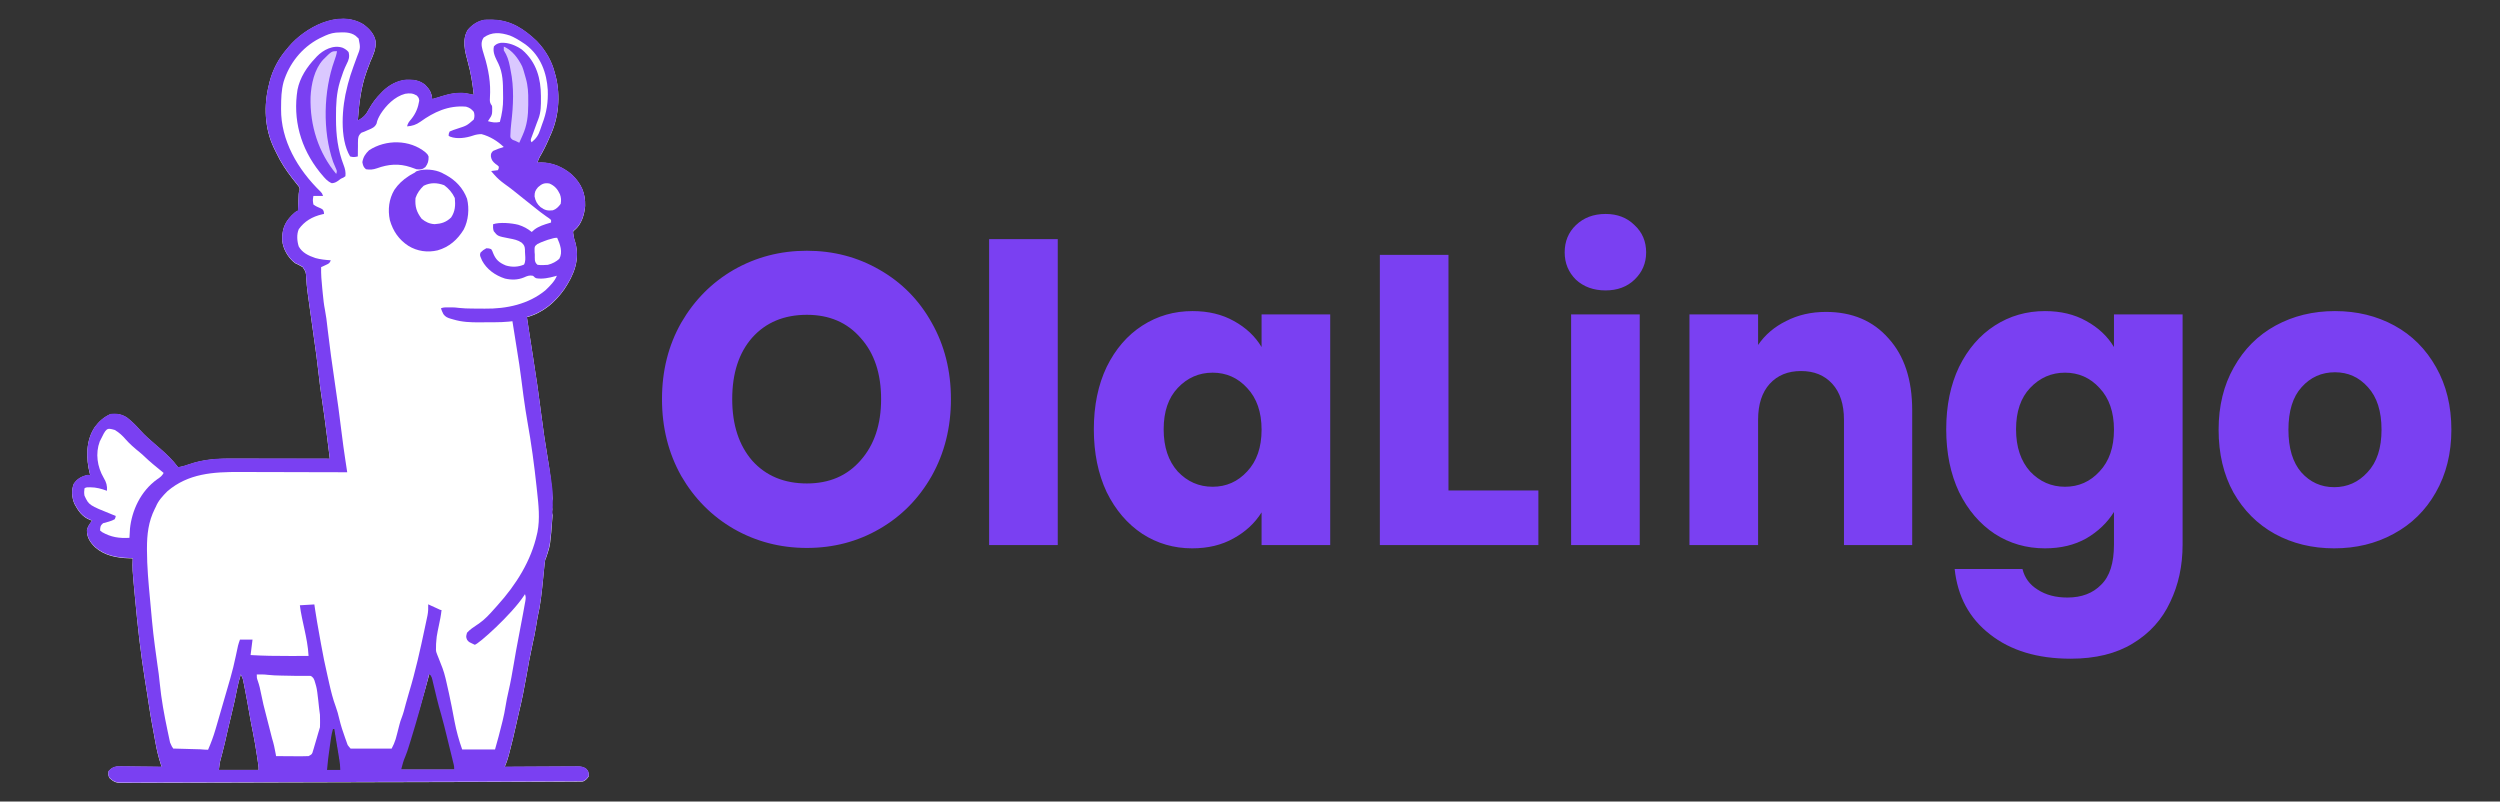 <svg width="131" height="42" viewBox="0 0 131 42" fill="none" xmlns="http://www.w3.org/2000/svg">
<rect x="0" y="0" width="131" height="42" fill="#333333" stroke="none"/>
<path fill-rule="evenodd" clip-rule="evenodd" d="M19.686 2.179C19.613 1.794 19.375 1.531 19.044 1.284C17.719 0.479 15.954 1.479 15.141 2.443L15.055 2.547C14.608 3.056 14.301 3.638 14.134 4.265L14.093 4.436C13.815 5.525 13.857 6.735 14.36 7.771C14.405 7.86 14.45 7.949 14.492 8.039C14.72 8.522 15.005 8.949 15.34 9.38L15.453 9.521L15.557 9.654C15.569 9.669 15.581 9.683 15.592 9.697C15.665 9.784 15.718 9.847 15.698 9.967C15.681 10.009 15.672 10.032 15.667 10.055C15.66 10.082 15.657 10.109 15.652 10.169L15.646 10.291L15.64 10.425L15.634 10.563C15.628 10.695 15.621 10.827 15.616 10.959L15.612 11.047C15.57 11.065 15.543 11.077 15.517 11.092C15.467 11.122 15.423 11.163 15.292 11.286C14.888 11.694 14.772 12.075 14.788 12.61C14.828 13.038 15.09 13.508 15.46 13.79C15.598 13.855 15.729 13.918 15.858 13.997C16.029 14.253 16.029 14.253 16.045 14.557C16.058 14.805 16.081 15.051 16.113 15.297L16.132 15.438C16.228 16.16 16.331 16.882 16.435 17.603C16.535 18.297 16.631 18.992 16.707 19.689C16.751 20.101 16.804 20.511 16.868 20.921C16.962 21.524 17.04 22.129 17.117 22.734C17.131 22.845 17.145 22.955 17.159 23.066C17.2 23.392 17.241 23.717 17.282 24.043C16.561 24.042 15.84 24.042 15.118 24.041C14.767 24.041 14.416 24.041 14.065 24.04C13.757 24.04 13.449 24.039 13.141 24.039C13.011 24.039 12.88 24.039 12.749 24.039C12.561 24.039 12.373 24.038 12.186 24.038H12.012C11.263 24.036 10.596 24.098 9.894 24.341C9.706 24.41 9.533 24.46 9.334 24.493C9.046 24.105 8.71 23.79 8.337 23.467C8.294 23.43 8.25 23.393 8.207 23.356C7.902 23.094 7.597 22.833 7.333 22.537C7.126 22.298 6.907 22.084 6.651 21.885C6.38 21.711 6.121 21.668 5.79 21.705C5.439 21.861 5.189 22.089 4.972 22.377C4.489 23.091 4.501 24.022 4.706 24.822L4.727 24.898H4.575C4.258 24.975 4.037 25.103 3.868 25.356C3.731 25.688 3.762 26.07 3.898 26.399C4.085 26.752 4.303 27.084 4.718 27.248L4.828 27.281L4.813 27.303C4.702 27.454 4.592 27.604 4.555 27.784C4.548 28.153 4.711 28.409 4.98 28.675C5.479 29.116 6.108 29.239 6.788 29.257L6.955 29.26C6.933 29.813 6.933 29.813 7.051 31.079C7.06 31.172 7.069 31.265 7.077 31.358C7.21 32.792 7.367 34.22 7.598 35.645C7.638 35.89 7.677 36.136 7.715 36.382L7.732 36.493C7.755 36.638 7.777 36.783 7.799 36.928L7.808 36.984C7.857 37.304 7.907 37.625 7.967 37.944C7.994 38.085 8.021 38.226 8.046 38.367C8.066 38.48 8.086 38.593 8.107 38.706L8.138 38.878C8.21 39.287 8.301 39.679 8.434 40.074L8.473 40.188C8.184 40.183 7.895 40.18 7.606 40.177C7.488 40.176 7.37 40.175 7.252 40.174C7.078 40.171 6.904 40.168 6.731 40.167L6.565 40.166C6.415 40.163 6.266 40.162 6.116 40.169C5.912 40.201 5.824 40.275 5.689 40.413C5.666 40.559 5.665 40.641 5.74 40.773C5.936 40.95 6.055 41.023 6.346 41.027L6.463 41.025C6.597 41.025 6.73 41.026 6.864 41.024C6.962 41.024 7.061 41.023 7.159 41.023C7.431 41.023 7.702 41.023 7.974 41.021C8.271 41.02 8.568 41.019 8.865 41.019C9.447 41.018 10.028 41.017 10.61 41.014C11.122 41.012 11.633 41.011 12.145 41.01L12.247 41.009L12.764 41.008C13.982 41.006 15.2 41.002 16.419 40.998C17.605 40.994 18.79 40.99 19.976 40.988L20.087 40.988L20.97 40.986C22.239 40.983 23.509 40.979 24.779 40.976L25.393 40.974C26.118 40.972 26.843 40.97 27.568 40.968L27.691 40.967L27.706 40.967C27.96 40.967 28.214 40.966 28.468 40.965C28.746 40.964 29.025 40.964 29.303 40.962L29.449 40.962L29.606 40.961H29.617C29.701 40.961 29.785 40.961 29.87 40.961C29.922 40.961 29.974 40.96 30.027 40.96L30.152 40.959C30.284 40.959 30.415 40.957 30.546 40.953C30.697 40.886 30.761 40.809 30.85 40.683C30.854 40.497 30.84 40.406 30.695 40.27C30.54 40.184 30.436 40.167 30.255 40.166L30.141 40.168C30.014 40.167 29.887 40.168 29.76 40.169C29.67 40.17 29.579 40.171 29.488 40.171C29.251 40.172 29.013 40.173 28.775 40.175C28.529 40.176 28.283 40.178 28.037 40.179C27.558 40.181 27.079 40.183 26.6 40.187L26.446 40.188C26.533 39.998 26.594 39.812 26.648 39.612L26.686 39.471C26.819 38.979 26.935 38.484 27.044 37.987L27.061 37.913C27.101 37.727 27.142 37.542 27.187 37.357C27.346 36.717 27.471 36.074 27.585 35.427C27.681 34.876 27.779 34.327 27.901 33.78C27.976 33.449 28.043 33.119 28.097 32.785C28.119 32.644 28.141 32.503 28.167 32.363C28.316 31.725 28.385 31.089 28.449 30.441C28.464 30.28 28.48 30.12 28.497 29.96L28.512 29.809L28.526 29.664L28.54 29.529C28.552 29.409 28.564 29.32 28.622 29.211C28.647 29.132 28.669 29.066 28.689 29.007C28.813 28.636 28.849 28.529 28.955 27.014C28.957 26.982 28.947 26.952 28.937 26.923C28.928 26.894 28.918 26.865 28.92 26.834C28.921 26.813 28.926 26.785 28.931 26.758C28.935 26.731 28.94 26.705 28.941 26.685C28.942 26.666 28.936 26.637 28.93 26.608C28.925 26.58 28.919 26.552 28.92 26.534C28.922 26.496 28.924 26.482 28.925 26.475C28.925 26.473 28.925 26.472 28.925 26.471C28.925 26.47 28.925 26.469 28.925 26.468C28.926 26.464 28.925 26.46 28.924 26.446C28.923 26.438 28.922 26.428 28.92 26.414C28.856 26.34 28.883 26.299 28.913 26.251C28.936 26.216 28.96 26.177 28.955 26.12L28.941 25.963L28.924 25.787C28.871 25.192 28.8 24.602 28.7 24.011C28.572 23.255 28.46 22.498 28.365 21.739C28.239 20.739 28.098 19.742 27.937 18.746C27.867 18.313 27.8 17.88 27.735 17.447L27.701 17.223C27.671 17.023 27.64 16.823 27.61 16.623C28.486 16.377 29.094 15.833 29.572 15.156C30.087 14.385 30.4 13.6 30.142 12.694L30.142 12.694C30.091 12.539 30.091 12.539 30.064 12.412L30.05 12.314L30.033 12.215C30.03 12.123 30.03 12.123 30.106 12.061C30.482 11.757 30.623 11.232 30.662 10.8C30.682 10.135 30.468 9.631 29.955 9.147C29.524 8.781 28.969 8.522 28.363 8.52L28.167 8.528C28.191 8.422 28.225 8.335 28.278 8.237C28.459 7.933 28.613 7.624 28.752 7.303C28.776 7.247 28.801 7.191 28.825 7.134C29.279 6.174 29.376 5.034 29.124 4.017L29.078 3.851C28.923 3.22 28.599 2.653 28.128 2.159C27.494 1.559 26.803 1.072 25.841 1.042L25.721 1.041C25.609 1.038 25.5 1.039 25.389 1.046C25.028 1.104 24.743 1.307 24.522 1.558C24.193 2.067 24.364 2.708 24.512 3.244C24.674 3.818 24.762 4.388 24.826 4.976C24.622 4.931 24.422 4.889 24.213 4.875L24.079 4.877C23.769 4.879 23.505 4.944 23.214 5.03L23.088 5.068L22.839 5.143L22.649 5.2C22.61 4.869 22.529 4.705 22.275 4.45C21.966 4.208 21.684 4.179 21.283 4.187C20.805 4.228 20.371 4.477 20.056 4.79L19.965 4.886C19.697 5.147 19.506 5.417 19.329 5.732C19.182 6.013 19.051 6.16 18.75 6.325C18.817 5.457 18.903 4.625 19.197 3.793L19.257 3.626C19.305 3.491 19.354 3.356 19.409 3.222L19.409 3.221C19.566 2.874 19.708 2.558 19.686 2.179ZM22.695 35.632C22.663 35.495 22.64 35.403 22.506 35.294C22.182 36.498 21.823 37.7 21.422 38.889L21.37 39.039C21.363 39.061 21.355 39.084 21.347 39.106C21.287 39.286 21.226 39.465 21.147 39.639C21.033 39.876 20.976 40.076 20.906 40.334H23.935C23.935 40.258 23.935 40.223 23.931 40.189C23.928 40.16 23.921 40.131 23.909 40.078L23.872 39.938L23.831 39.781L23.785 39.61C23.737 39.43 23.689 39.25 23.641 39.069L23.592 38.887C23.566 38.787 23.539 38.687 23.513 38.587C23.411 38.202 23.309 37.817 23.191 37.435C23.104 37.158 23.019 36.881 22.947 36.602C22.93 36.536 22.913 36.471 22.895 36.405C22.859 36.267 22.823 36.128 22.787 35.989C22.77 35.923 22.753 35.857 22.736 35.79L22.711 35.697C22.705 35.674 22.7 35.652 22.695 35.632V35.632ZM12.616 35.34C12.691 35.47 12.717 35.534 12.747 35.68L12.771 35.798L12.797 35.928L12.824 36.065C12.915 36.524 12.996 36.986 13.077 37.448C13.132 37.764 13.19 38.078 13.256 38.39C13.336 38.773 13.396 39.158 13.456 39.545L13.484 39.732C13.533 40.055 13.546 40.143 13.55 40.231C13.551 40.265 13.551 40.298 13.551 40.344H11.469C11.502 40.075 11.512 39.992 11.53 39.911C11.538 39.875 11.548 39.839 11.562 39.787L11.562 39.787L11.593 39.673L11.626 39.552C11.736 39.135 11.833 38.717 11.925 38.295C11.996 37.975 12.072 37.657 12.152 37.34C12.251 36.944 12.337 36.545 12.415 36.142C12.469 35.868 12.536 35.604 12.616 35.34ZM17.51 37.934H17.428C17.382 38.099 17.345 38.259 17.316 38.433L17.287 38.634L17.255 38.856L17.222 39.087C17.155 39.544 17.099 39.988 17.061 40.454H17.877C17.877 40.228 17.856 40.045 17.821 39.827L17.797 39.681C17.771 39.525 17.746 39.369 17.72 39.214C17.702 39.105 17.684 38.997 17.667 38.889C17.614 38.57 17.562 38.252 17.51 37.934Z" fill="white"/>
<path fill-rule="evenodd" clip-rule="evenodd" d="M19.686 2.162C19.613 1.777 19.375 1.515 19.044 1.268C17.719 0.463 15.954 1.463 15.141 2.426L15.055 2.531C14.608 3.04 14.301 3.622 14.134 4.249L14.093 4.42C13.815 5.508 13.857 6.718 14.36 7.754C14.405 7.843 14.45 7.933 14.492 8.023C14.72 8.506 15.005 8.932 15.34 9.364L15.453 9.505L15.557 9.637C15.569 9.653 15.581 9.667 15.592 9.681C15.665 9.768 15.718 9.831 15.698 9.95C15.662 10.041 15.662 10.041 15.652 10.152L15.646 10.275L15.64 10.409L15.634 10.547C15.628 10.679 15.621 10.811 15.616 10.942L15.612 11.03C15.57 11.049 15.543 11.061 15.517 11.076C15.467 11.106 15.423 11.147 15.292 11.269C14.888 11.678 14.772 12.059 14.788 12.593C14.828 13.022 15.09 13.491 15.46 13.774C15.598 13.839 15.729 13.902 15.858 13.98C16.029 14.237 16.029 14.237 16.045 14.54C16.058 14.789 16.081 15.034 16.113 15.281L16.132 15.422C16.228 16.144 16.331 16.865 16.435 17.587C16.535 18.281 16.631 18.975 16.707 19.672C16.751 20.085 16.804 20.494 16.868 20.904C16.962 21.508 17.04 22.112 17.117 22.718C17.131 22.828 17.145 22.939 17.159 23.049C17.2 23.375 17.241 23.701 17.282 24.027C16.561 24.026 15.84 24.025 15.118 24.025C14.767 24.024 14.416 24.024 14.065 24.024C13.757 24.023 13.449 24.023 13.141 24.023C13.011 24.023 12.88 24.023 12.749 24.023C12.561 24.022 12.373 24.022 12.186 24.022L12.012 24.022C11.263 24.02 10.596 24.082 9.894 24.325C9.706 24.393 9.533 24.444 9.334 24.477C9.046 24.089 8.71 23.773 8.337 23.451C8.294 23.413 8.25 23.376 8.207 23.339L8.207 23.339C7.902 23.078 7.597 22.816 7.333 22.52C7.126 22.281 6.907 22.068 6.651 21.869C6.38 21.695 6.121 21.651 5.79 21.689C5.439 21.845 5.189 22.073 4.972 22.361C4.489 23.075 4.501 24.006 4.706 24.806L4.727 24.882H4.575C4.258 24.958 4.037 25.087 3.868 25.339C3.731 25.671 3.762 26.053 3.898 26.382C4.085 26.735 4.303 27.068 4.718 27.231L4.828 27.265L4.813 27.286C4.702 27.437 4.592 27.588 4.555 27.767C4.548 28.136 4.711 28.393 4.98 28.659C5.479 29.1 6.108 29.223 6.788 29.24L6.955 29.244C6.933 29.797 6.933 29.797 7.051 31.063C7.06 31.156 7.069 31.249 7.077 31.341C7.21 32.776 7.367 34.204 7.598 35.629C7.638 35.874 7.677 36.12 7.715 36.365L7.732 36.477C7.755 36.622 7.777 36.767 7.799 36.911L7.808 36.967C7.857 37.288 7.907 37.608 7.967 37.928C7.994 38.069 8.021 38.21 8.046 38.351C8.066 38.464 8.086 38.577 8.107 38.689L8.138 38.862C8.21 39.27 8.301 39.662 8.434 40.058L8.473 40.172C8.184 40.167 7.895 40.163 7.606 40.161C7.488 40.16 7.37 40.159 7.252 40.158C7.078 40.155 6.904 40.152 6.731 40.151L6.565 40.15C6.415 40.147 6.266 40.146 6.116 40.152C5.912 40.185 5.824 40.259 5.689 40.397C5.666 40.542 5.665 40.625 5.74 40.756C5.936 40.934 6.055 41.007 6.346 41.01L6.463 41.008C6.597 41.009 6.73 41.009 6.864 41.008C6.962 41.007 7.061 41.007 7.159 41.007C7.431 41.007 7.702 41.007 7.974 41.005C8.271 41.003 8.568 41.003 8.865 41.002C9.447 41.002 10.028 41 10.61 40.998C11.122 40.996 11.633 40.994 12.145 40.993L12.247 40.993L12.764 40.992C13.982 40.989 15.2 40.986 16.419 40.982C17.605 40.978 18.79 40.974 19.976 40.971L20.087 40.971L20.97 40.969C22.239 40.966 23.509 40.963 24.779 40.959L25.393 40.958C26.118 40.956 26.843 40.954 27.568 40.952L27.691 40.951L27.706 40.951C27.96 40.95 28.214 40.949 28.468 40.949C28.746 40.948 29.025 40.947 29.303 40.946L29.512 40.945L29.606 40.945C29.746 40.945 29.887 40.944 30.027 40.944L30.152 40.943C30.284 40.943 30.415 40.941 30.546 40.936C30.697 40.87 30.761 40.792 30.85 40.666C30.854 40.481 30.84 40.39 30.695 40.253C30.54 40.168 30.436 40.151 30.255 40.149L30.141 40.151C30.014 40.151 29.887 40.151 29.76 40.153C29.67 40.154 29.579 40.154 29.488 40.155C29.251 40.155 29.013 40.156 28.775 40.158C28.529 40.16 28.283 40.161 28.037 40.162C27.558 40.164 27.079 40.167 26.6 40.17L26.446 40.172C26.533 39.981 26.594 39.795 26.648 39.596L26.686 39.455C26.819 38.962 26.935 38.468 27.044 37.971L27.06 37.897L27.061 37.896C27.101 37.711 27.142 37.525 27.187 37.34C27.346 36.7 27.471 36.058 27.585 35.41C27.681 34.86 27.779 34.31 27.901 33.763C27.976 33.432 28.043 33.102 28.097 32.768C28.119 32.628 28.141 32.487 28.167 32.347C28.316 31.709 28.385 31.073 28.449 30.424C28.464 30.264 28.48 30.104 28.497 29.944L28.512 29.793L28.526 29.647L28.54 29.512C28.552 29.392 28.564 29.304 28.622 29.195C28.649 29.098 28.672 29.021 28.694 28.952C28.802 28.601 28.847 28.456 28.95 26.986C28.95 26.964 28.95 26.938 28.949 26.911C28.948 26.853 28.947 26.79 28.95 26.747L28.958 26.626L28.964 26.513C28.967 26.457 28.966 26.455 28.965 26.446C28.964 26.439 28.963 26.428 28.962 26.387C28.961 26.361 28.963 26.334 28.964 26.305C28.967 26.246 28.971 26.176 28.962 26.087C28.959 26.06 28.961 26.043 28.962 26.026C28.963 26.009 28.964 25.992 28.962 25.966C28.959 25.936 28.96 25.906 28.962 25.875C28.963 25.845 28.965 25.815 28.962 25.787C28.914 25.253 28.822 24.711 28.732 24.179C28.721 24.117 28.711 24.056 28.7 23.994C28.572 23.239 28.46 22.482 28.365 21.723C28.239 20.723 28.098 19.726 27.937 18.73C27.867 18.297 27.8 17.864 27.735 17.43L27.701 17.207C27.671 17.007 27.64 16.807 27.61 16.607C28.486 16.36 29.094 15.816 29.572 15.14C30.087 14.369 30.4 13.584 30.142 12.677L30.142 12.677C30.091 12.523 30.091 12.523 30.064 12.395L30.05 12.298L30.033 12.199C30.032 12.154 30.031 12.131 30.039 12.112C30.048 12.092 30.067 12.076 30.106 12.044C30.482 11.741 30.623 11.216 30.662 10.784C30.682 10.119 30.468 9.615 29.955 9.13C29.524 8.765 28.969 8.506 28.363 8.504L28.167 8.512C28.191 8.405 28.225 8.319 28.278 8.22C28.459 7.916 28.613 7.607 28.752 7.287C28.776 7.231 28.801 7.174 28.825 7.118C29.279 6.158 29.376 5.018 29.124 4.001L29.078 3.835C28.923 3.203 28.599 2.636 28.128 2.143C27.494 1.542 26.803 1.055 25.841 1.026L25.721 1.024C25.609 1.022 25.5 1.023 25.389 1.03C25.028 1.087 24.743 1.291 24.522 1.541C24.193 2.05 24.364 2.692 24.512 3.228C24.674 3.801 24.762 4.371 24.826 4.959C24.622 4.915 24.422 4.873 24.213 4.859L24.079 4.861C23.769 4.863 23.505 4.927 23.214 5.014L23.088 5.052L22.839 5.127L22.649 5.184C22.61 4.853 22.529 4.689 22.275 4.434C21.966 4.192 21.684 4.163 21.283 4.17C20.805 4.211 20.371 4.461 20.056 4.773L19.965 4.869C19.697 5.131 19.506 5.4 19.329 5.715C19.182 5.997 19.051 6.144 18.75 6.308C18.817 5.441 18.903 4.609 19.197 3.776L19.257 3.61C19.305 3.474 19.354 3.339 19.409 3.205L19.409 3.204C19.566 2.857 19.708 2.541 19.686 2.162ZM16.738 2.012L16.877 1.946C17.107 1.833 17.328 1.737 17.592 1.711C17.613 1.71 17.634 1.708 17.655 1.707C18.002 1.688 18.354 1.668 18.634 1.875L18.713 1.949L18.792 2.021C18.892 2.509 18.892 2.509 18.7 2.994C18.646 3.138 18.593 3.282 18.542 3.427L18.511 3.514C18.406 3.806 18.31 4.096 18.233 4.394L18.194 4.555C17.925 5.56 17.775 7.249 18.346 8.197C18.512 8.246 18.584 8.233 18.75 8.197C18.75 8.067 18.751 7.937 18.754 7.806L18.757 7.646L18.756 7.488C18.757 7.467 18.757 7.446 18.758 7.426C18.761 7.231 18.763 7.106 18.938 6.955L19.105 6.893L19.253 6.827C19.274 6.818 19.295 6.81 19.314 6.802C19.505 6.722 19.642 6.665 19.731 6.477C19.768 6.284 19.844 6.143 19.945 5.97C20.222 5.536 20.675 5.06 21.231 4.914C21.479 4.876 21.63 4.881 21.842 5.007C21.949 5.133 21.949 5.133 21.968 5.277C21.91 5.637 21.79 5.944 21.551 6.241C21.439 6.369 21.363 6.462 21.332 6.623C21.619 6.597 21.798 6.539 22.027 6.38C22.73 5.875 23.489 5.51 24.421 5.589C24.619 5.648 24.698 5.711 24.826 5.859C24.873 6.004 24.872 6.118 24.826 6.263C24.461 6.583 24.461 6.583 23.968 6.741C23.823 6.785 23.698 6.832 23.56 6.893C23.509 7.015 23.509 7.015 23.509 7.118L23.59 7.162C23.954 7.299 24.419 7.229 24.778 7.107C24.934 7.053 25.063 7.031 25.231 7.028C25.675 7.144 26.085 7.401 26.395 7.702C26.198 7.762 26.018 7.824 25.835 7.91C25.725 8.031 25.719 8.062 25.724 8.211C25.756 8.389 25.824 8.472 25.971 8.593C26.071 8.66 26.071 8.66 26.142 8.737C26.132 8.835 26.132 8.835 26.091 8.917L25.737 8.962L25.794 9.032L25.889 9.142C26.057 9.337 26.24 9.496 26.455 9.65C26.655 9.792 26.849 9.938 27.037 10.092L27.062 10.112C27.177 10.206 27.293 10.3 27.41 10.392C27.612 10.547 27.81 10.706 28.006 10.867C28.209 11.035 28.418 11.192 28.635 11.345C28.772 11.435 28.772 11.435 28.876 11.525V11.66C28.853 11.667 28.83 11.674 28.807 11.681C28.517 11.768 28.235 11.852 27.999 12.034L27.863 12.155C27.648 11.982 27.432 11.863 27.158 11.778C26.801 11.688 26.174 11.632 25.838 11.75C25.832 11.88 25.828 11.991 25.873 12.115C26.077 12.374 26.077 12.374 26.67 12.489L26.691 12.493C26.927 12.538 27.139 12.578 27.334 12.714C27.467 12.837 27.498 12.909 27.508 13.078L27.509 13.189C27.51 13.236 27.514 13.286 27.517 13.337C27.53 13.517 27.544 13.71 27.458 13.864C27.154 13.996 26.827 14.007 26.507 13.911C26.142 13.759 25.979 13.604 25.841 13.268C25.819 13.205 25.808 13.176 25.794 13.148C25.782 13.123 25.766 13.099 25.737 13.054C25.614 13.012 25.614 13.012 25.484 13.009C25.398 13.058 25.357 13.082 25.318 13.11C25.281 13.138 25.247 13.17 25.18 13.234C25.165 13.282 25.155 13.314 25.154 13.346C25.151 13.408 25.179 13.471 25.262 13.656C25.503 14.107 25.935 14.426 26.46 14.597C26.805 14.675 27.131 14.672 27.455 14.538C27.617 14.465 27.729 14.415 27.914 14.448C27.97 14.477 27.986 14.498 28.001 14.516C28.02 14.539 28.035 14.558 28.116 14.583C28.446 14.632 28.762 14.561 29.076 14.478L29.18 14.448C29.072 14.736 28.805 14.997 28.574 15.217C27.695 15.938 26.551 16.19 25.39 16.173C25.3 16.172 25.21 16.171 25.12 16.17C25.03 16.17 24.941 16.17 24.852 16.169L24.723 16.168C24.496 16.166 24.274 16.16 24.049 16.134C23.864 16.112 23.864 16.112 23.684 16.106L23.516 16.107C23.495 16.106 23.474 16.106 23.455 16.106C23.328 16.105 23.226 16.103 23.104 16.157C23.14 16.262 23.183 16.36 23.234 16.46C23.338 16.605 23.446 16.65 23.627 16.704L23.762 16.742C24.217 16.877 24.647 16.893 25.121 16.891C25.257 16.889 25.393 16.888 25.529 16.887C25.619 16.887 25.709 16.887 25.799 16.887L25.929 16.886C26.172 16.885 26.41 16.877 26.652 16.854L26.851 16.832C26.897 17.122 26.944 17.413 26.99 17.703L26.99 17.706L26.991 17.708L26.991 17.71C27.009 17.828 27.028 17.945 27.047 18.063C27.058 18.132 27.069 18.2 27.08 18.269L27.081 18.276C27.17 18.828 27.259 19.38 27.325 19.935C27.356 20.2 27.391 20.464 27.427 20.728L27.452 20.901C27.506 21.292 27.564 21.681 27.633 22.07C27.84 23.218 27.996 24.372 28.119 25.53L28.132 25.657C28.136 25.692 28.14 25.726 28.144 25.761C28.22 26.458 28.3 27.182 28.164 27.875L28.139 27.985C27.835 29.372 27.054 30.63 26.065 31.724C26.017 31.777 25.97 31.83 25.923 31.883L25.906 31.901C25.66 32.178 25.411 32.458 25.095 32.675C25.063 32.697 25.03 32.718 24.997 32.74L24.997 32.74C24.809 32.865 24.616 32.993 24.471 33.156C24.467 33.174 24.462 33.19 24.459 33.205C24.424 33.335 24.411 33.383 24.476 33.526C24.49 33.557 24.558 33.629 24.593 33.647C24.619 33.66 24.64 33.67 24.657 33.68C24.666 33.684 24.674 33.688 24.683 33.692C24.688 33.695 24.693 33.698 24.698 33.7C24.738 33.72 24.779 33.739 24.876 33.786C25.059 33.767 26.806 32.206 27.46 31.209L27.509 31.133C27.564 31.279 27.549 31.373 27.523 31.524L27.503 31.628C27.483 31.74 27.463 31.853 27.442 31.966C27.428 32.042 27.414 32.119 27.4 32.196C27.336 32.551 27.27 32.906 27.199 33.26C27.142 33.539 27.089 33.819 27.041 34.1L27.019 34.227C26.989 34.399 26.959 34.572 26.93 34.744C26.845 35.245 26.758 35.743 26.643 36.239C26.585 36.491 26.532 36.741 26.493 36.996C26.454 37.254 26.4 37.507 26.339 37.761L26.3 37.917C26.191 38.372 26.067 38.821 25.939 39.272H24.218C24.046 38.786 23.915 38.31 23.819 37.808C23.779 37.59 23.737 37.372 23.694 37.155L23.668 37.019C23.577 36.56 23.478 36.103 23.371 35.646L23.345 35.537C23.26 35.169 23.129 34.846 22.99 34.503L22.99 34.503V34.503C22.964 34.438 22.937 34.373 22.911 34.306C22.863 34.187 22.845 34.127 22.845 34.066C22.845 33.89 22.845 33.813 22.85 33.737C22.853 33.678 22.858 33.62 22.869 33.518L22.869 33.517C22.873 33.471 22.879 33.416 22.886 33.347C22.917 33.15 22.956 32.963 22.996 32.779C23.052 32.512 23.108 32.249 23.137 31.966C23.079 31.966 23.044 31.949 22.919 31.887L22.911 31.883L22.744 31.807L22.576 31.731C22.543 31.716 22.524 31.707 22.506 31.698L22.506 31.698C22.487 31.69 22.469 31.681 22.438 31.666C22.444 31.867 22.439 32.057 22.399 32.256L22.378 32.354C22.355 32.462 22.332 32.571 22.309 32.679C22.293 32.756 22.277 32.833 22.26 32.91C22.02 34.048 21.768 35.188 21.427 36.307C21.365 36.509 21.307 36.712 21.254 36.917L21.245 36.954C21.188 37.175 21.131 37.394 21.048 37.608C21 37.729 20.961 37.846 20.931 37.971C20.891 38.135 20.85 38.299 20.805 38.463L20.779 38.558L20.755 38.65L20.73 38.739H20.73C20.644 38.984 20.644 38.984 20.522 39.227H19.231H18.371C18.329 39.177 18.3 39.142 18.278 39.117C18.246 39.079 18.231 39.062 18.22 39.042C18.21 39.024 18.204 39.005 18.192 38.969C18.182 38.938 18.168 38.895 18.143 38.829L18.092 38.688C17.971 38.352 17.86 38.018 17.779 37.673C17.729 37.456 17.674 37.247 17.596 37.037C17.443 36.629 17.342 36.215 17.247 35.793L17.246 35.786C17.217 35.658 17.189 35.529 17.159 35.401C17.031 34.853 16.921 34.303 16.822 33.75C16.796 33.603 16.77 33.456 16.743 33.309L16.734 33.258C16.655 32.819 16.576 32.38 16.511 31.94L16.472 31.672L15.713 31.717C15.741 31.934 15.776 32.148 15.822 32.363C15.837 32.434 15.853 32.504 15.867 32.575C15.892 32.689 15.916 32.803 15.941 32.917C16.046 33.402 16.144 33.876 16.169 34.37C15.931 34.371 15.694 34.372 15.457 34.373C15.359 34.373 15.261 34.373 15.162 34.373C14.483 34.376 13.809 34.365 13.131 34.325L13.232 33.516H12.574C12.475 33.797 12.475 33.797 12.353 34.39C12.274 34.773 12.181 35.151 12.073 35.529C12.045 35.625 12.017 35.722 11.989 35.819C11.776 36.564 11.561 37.31 11.341 38.054L11.29 38.227C11.181 38.598 11.059 38.928 10.903 39.286C10.787 39.286 10.705 39.28 10.621 39.273C10.579 39.269 10.535 39.266 10.487 39.263L10.304 39.258C10.204 39.255 10.104 39.252 10.004 39.25C9.934 39.248 9.865 39.246 9.796 39.244C9.591 39.238 9.387 39.233 9.182 39.227H9.081C9.01 39.133 8.989 39.084 8.961 39.018C8.948 38.986 8.933 38.95 8.91 38.904L8.886 38.791C8.86 38.668 8.833 38.545 8.808 38.422L8.78 38.291C8.606 37.466 8.454 36.647 8.372 35.809C8.34 35.475 8.299 35.144 8.246 34.812L8.246 34.811C8.135 34.005 8.08 33.602 8.034 33.198C7.988 32.794 7.951 32.389 7.878 31.58L7.866 31.447C7.783 30.572 7.702 29.699 7.701 28.82L7.701 28.724C7.702 27.996 7.776 27.338 8.11 26.665L8.17 26.546C8.294 26.235 8.533 25.98 8.777 25.736C9.87 24.81 11.156 24.725 12.587 24.732C12.779 24.733 12.971 24.734 13.163 24.734C13.526 24.734 13.89 24.735 14.253 24.736C14.67 24.738 15.086 24.739 15.503 24.74C16.364 24.741 17.226 24.743 18.087 24.746L18.194 24.747C18.171 24.595 18.148 24.442 18.125 24.29L18.096 24.102C18.026 23.636 17.96 23.169 17.904 22.701C17.797 21.793 17.669 20.888 17.535 19.982C17.402 19.083 17.277 18.184 17.172 17.282C17.168 17.238 17.163 17.194 17.157 17.15C17.123 16.846 17.088 16.541 17.028 16.239C16.972 15.964 16.943 15.687 16.916 15.408C16.906 15.307 16.896 15.207 16.886 15.106C16.848 14.736 16.818 14.37 16.827 13.998L16.925 13.954L17.051 13.895C17.065 13.888 17.077 13.883 17.089 13.877C17.229 13.813 17.276 13.792 17.333 13.639C17.059 13.621 16.788 13.595 16.526 13.521C16.157 13.397 15.837 13.24 15.655 12.917C15.565 12.64 15.536 12.282 15.656 12.009C15.954 11.595 16.352 11.355 16.884 11.23L16.979 11.21L16.969 11.105C16.928 10.985 16.928 10.985 16.812 10.92C16.665 10.862 16.545 10.807 16.422 10.716C16.404 10.607 16.394 10.551 16.394 10.496C16.394 10.439 16.403 10.382 16.422 10.266H16.928C16.877 10.131 16.877 10.131 16.809 10.055C15.584 8.867 14.717 7.35 14.728 5.714L14.729 5.62C14.731 5.17 14.741 4.728 14.861 4.288C15.146 3.36 15.789 2.502 16.738 2.012ZM22.663 35.648C22.633 35.513 22.612 35.421 22.489 35.312C22.192 36.508 21.863 37.702 21.495 38.882L21.448 39.031C21.441 39.054 21.434 39.076 21.427 39.099C21.372 39.277 21.316 39.455 21.243 39.628C21.139 39.863 21.087 40.062 21.023 40.317H23.799C23.799 40.242 23.799 40.208 23.795 40.173C23.792 40.145 23.786 40.116 23.775 40.063L23.741 39.925L23.703 39.768L23.662 39.599C23.618 39.42 23.574 39.241 23.529 39.062L23.485 38.881C23.46 38.782 23.436 38.682 23.412 38.583V38.583C23.319 38.201 23.225 37.818 23.117 37.439C23.037 37.164 22.959 36.889 22.893 36.612C22.877 36.547 22.862 36.481 22.846 36.416C22.812 36.279 22.779 36.141 22.747 36.004C22.731 35.938 22.716 35.872 22.7 35.806L22.677 35.713C22.672 35.69 22.667 35.669 22.663 35.648ZM12.616 35.34C12.691 35.47 12.717 35.534 12.747 35.68L12.771 35.798L12.797 35.928L12.824 36.065C12.915 36.524 12.996 36.986 13.077 37.448C13.132 37.764 13.19 38.078 13.256 38.39C13.336 38.772 13.396 39.158 13.456 39.545L13.484 39.732C13.551 40.176 13.551 40.176 13.551 40.344H11.469C11.502 40.075 11.512 39.992 11.53 39.911C11.538 39.874 11.548 39.839 11.562 39.787L11.562 39.787L11.593 39.672L11.626 39.551C11.736 39.135 11.833 38.717 11.925 38.295C11.996 37.975 12.072 37.657 12.152 37.34C12.251 36.944 12.337 36.545 12.415 36.142C12.469 35.868 12.536 35.604 12.616 35.34ZM17.518 38.199H17.448C17.409 38.34 17.377 38.475 17.352 38.624L17.328 38.795L17.3 38.984L17.273 39.181C17.216 39.57 17.168 39.947 17.136 40.344H17.83C17.83 40.152 17.812 39.996 17.782 39.811L17.762 39.686C17.74 39.553 17.718 39.421 17.697 39.288C17.681 39.196 17.666 39.104 17.651 39.012C17.607 38.741 17.562 38.47 17.518 38.199Z" fill="#7A40F2"/>
<path d="M23.153 9.055C23.188 9.074 23.223 9.093 23.259 9.113C23.296 9.132 23.334 9.151 23.372 9.171C23.88 9.451 24.266 9.858 24.474 10.416C24.6 10.938 24.546 11.549 24.302 12.022C23.974 12.563 23.533 12.946 22.932 13.118C22.404 13.242 21.866 13.169 21.402 12.884C20.903 12.559 20.593 12.113 20.428 11.532C20.314 10.984 20.379 10.434 20.664 9.95C20.871 9.647 21.114 9.421 21.419 9.226C21.445 9.21 21.47 9.193 21.496 9.176C21.601 9.112 21.625 9.1 21.741 9.04C21.799 8.98 21.799 8.98 21.861 8.962C22.251 8.829 22.785 8.879 23.153 9.055Z" fill="#7A40F2"/>
<path d="M17.959 2.504C18.083 2.562 18.179 2.626 18.264 2.728C18.332 2.966 18.279 3.135 18.166 3.351C18.034 3.615 17.937 3.884 17.85 4.163C17.838 4.2 17.826 4.237 17.814 4.275C17.629 4.884 17.604 5.481 17.606 6.11C17.606 6.152 17.606 6.194 17.606 6.237C17.608 7.081 17.7 7.854 18.008 8.654C18.084 8.853 18.123 9.019 18.1 9.233C18.002 9.305 18.002 9.305 17.862 9.365C17.807 9.405 17.752 9.445 17.698 9.486C17.582 9.561 17.533 9.584 17.388 9.601C17.151 9.503 17.019 9.333 16.861 9.146C16.828 9.106 16.794 9.067 16.76 9.026C15.743 7.752 15.339 6.256 15.59 4.696C15.715 4.072 16.076 3.512 16.528 3.041C16.554 3.012 16.579 2.984 16.606 2.955C16.935 2.618 17.465 2.331 17.959 2.504Z" fill="#7A40F2"/>
<path d="M6.014 22.53C6.255 22.672 6.414 22.826 6.587 23.024C6.803 23.27 7.044 23.477 7.307 23.689C7.417 23.779 7.519 23.869 7.618 23.967C7.741 24.084 7.867 24.197 7.999 24.307C8.034 24.336 8.069 24.365 8.105 24.395C8.262 24.525 8.418 24.654 8.575 24.782C8.495 24.931 8.4 25.006 8.246 25.108C7.361 25.736 6.906 26.769 6.81 27.706C6.796 27.864 6.788 28.023 6.783 28.182C6.236 28.215 5.813 28.146 5.356 27.887C5.32 27.858 5.284 27.829 5.246 27.8C5.25 27.63 5.253 27.539 5.4 27.417C5.502 27.388 5.604 27.36 5.707 27.332C5.875 27.278 5.875 27.278 6.014 27.205C6.05 27.118 6.05 27.118 6.066 27.035C5.986 27.003 5.986 27.003 5.904 26.971C4.657 26.47 4.657 26.47 4.427 25.972C4.402 25.834 4.408 25.73 4.427 25.59C4.512 25.519 4.611 25.537 4.728 25.534C5.05 25.535 5.312 25.612 5.605 25.717C5.624 25.448 5.574 25.277 5.432 25.037C5.095 24.456 4.993 23.759 5.227 23.133C5.58 22.41 5.58 22.41 6.014 22.53Z" fill="white"/>
<path d="M26.723 1.863C26.985 1.971 27.211 2.111 27.437 2.263C27.47 2.285 27.503 2.307 27.537 2.33C28.349 2.936 28.648 3.843 28.703 4.711C28.728 5.343 28.645 5.901 28.41 6.503C28.375 6.595 28.344 6.686 28.315 6.778C28.221 7.066 28.113 7.247 27.852 7.457C27.779 7.337 27.823 7.283 27.869 7.156C27.885 7.112 27.901 7.069 27.917 7.024C27.934 6.978 27.951 6.932 27.969 6.885C28.018 6.75 28.067 6.615 28.116 6.48C28.145 6.399 28.177 6.318 28.209 6.238C28.35 5.876 28.348 5.513 28.345 5.137C28.345 5.102 28.345 5.068 28.345 5.033C28.339 4.142 28.131 3.266 27.347 2.598C27.034 2.385 26.656 2.215 26.239 2.244C26.065 2.277 25.988 2.316 25.88 2.433C25.806 2.763 25.97 3.034 26.116 3.335C26.352 3.828 26.358 4.351 26.36 4.874C26.36 4.968 26.362 5.062 26.363 5.156C26.367 5.581 26.305 5.977 26.192 6.392C25.952 6.441 25.803 6.414 25.569 6.35C25.673 6.179 25.673 6.179 25.727 6.103C25.788 5.988 25.79 5.9 25.79 5.775C25.79 5.735 25.79 5.695 25.79 5.654C25.786 5.543 25.786 5.543 25.724 5.464C25.659 5.346 25.665 5.262 25.672 5.134C25.674 5.086 25.675 5.039 25.677 4.99C25.679 4.939 25.681 4.888 25.683 4.836C25.697 4.078 25.525 3.364 25.289 2.634C25.225 2.397 25.195 2.182 25.345 1.968C25.763 1.662 26.219 1.696 26.723 1.863Z" fill="white"/>
<path d="M17.659 2.681C17.635 2.856 17.584 3.008 17.524 3.172C16.951 4.769 16.897 6.869 17.456 8.485C17.51 8.62 17.565 8.753 17.625 8.884C17.659 8.98 17.659 8.98 17.618 9.115C16.695 8.014 16.233 6.581 16.273 5.091C16.305 4.399 16.475 3.634 16.928 3.131C17.379 2.681 17.379 2.681 17.659 2.681Z" fill="#DAC8FF"/>
<path d="M26.399 2.441C26.842 2.628 27.158 3.064 27.361 3.478C27.407 3.597 27.445 3.714 27.477 3.837C27.5 3.925 27.525 4.013 27.552 4.101C27.669 4.506 27.686 4.887 27.68 5.306C27.68 5.401 27.68 5.401 27.68 5.498C27.677 6.067 27.618 6.576 27.38 7.098C27.355 7.154 27.355 7.154 27.33 7.211C27.29 7.301 27.25 7.391 27.209 7.481C27.178 7.465 27.148 7.45 27.116 7.434C27.003 7.378 27.003 7.378 26.867 7.329C26.754 7.234 26.754 7.234 26.741 7.143C26.746 6.911 26.762 6.682 26.79 6.451C26.898 5.542 26.945 4.576 26.754 3.676C26.737 3.586 26.737 3.586 26.72 3.493C26.656 3.167 26.58 2.918 26.399 2.638C26.399 2.573 26.399 2.508 26.399 2.441Z" fill="#DAC8FF"/>
<path d="M22.3 7.987C22.409 8.09 22.409 8.09 22.459 8.207C22.459 8.447 22.428 8.563 22.29 8.756C22.11 8.893 22.043 8.888 21.824 8.869C21.719 8.836 21.615 8.799 21.513 8.759C20.9 8.556 20.354 8.601 19.751 8.819C19.542 8.889 19.394 8.903 19.177 8.869C19.041 8.754 19.023 8.675 18.988 8.497C19.033 8.227 19.144 8.062 19.336 7.876C20.21 7.3 21.47 7.3 22.3 7.987Z" fill="#7A40F2"/>
<path d="M23.273 9.704C23.516 9.883 23.698 10.092 23.832 10.376C23.87 10.76 23.854 11.07 23.639 11.396C23.373 11.65 23.122 11.724 22.773 11.746C22.505 11.729 22.306 11.637 22.095 11.464C21.827 11.108 21.737 10.829 21.773 10.376C21.866 10.106 22.001 9.928 22.199 9.734C22.562 9.556 22.898 9.569 23.273 9.704Z" fill="white"/>
<path d="M29.196 12.461C29.348 12.793 29.501 13.218 29.31 13.557C29.161 13.703 28.942 13.819 28.709 13.877C28.527 13.893 28.351 13.899 28.169 13.877C27.98 13.736 28.03 13.533 28.024 13.341C28.021 13.299 28.017 13.257 28.013 13.214C28.006 12.911 28.006 12.911 28.162 12.786C28.287 12.722 28.41 12.671 28.547 12.623C28.601 12.604 28.654 12.584 28.709 12.564C28.753 12.552 28.796 12.54 28.841 12.527C28.886 12.514 28.93 12.502 28.976 12.488C29.088 12.461 29.088 12.461 29.196 12.461Z" fill="white"/>
<path d="M28.787 9.615C29.058 9.729 29.215 9.905 29.342 10.18C29.406 10.367 29.412 10.483 29.381 10.681C29.266 10.836 29.148 10.961 28.97 11.02C28.699 11.054 28.543 11.016 28.32 10.85C28.145 10.694 28.054 10.528 28.011 10.293C28.011 10.06 28.049 9.982 28.193 9.809C28.392 9.631 28.528 9.572 28.787 9.615Z" fill="white"/>
<path d="M13.455 35.342C13.658 35.339 13.845 35.337 14.045 35.363C14.275 35.389 14.501 35.396 14.732 35.4C14.799 35.402 14.799 35.402 14.867 35.403C15.007 35.406 15.148 35.409 15.288 35.411C15.384 35.413 15.479 35.415 15.575 35.417C15.809 35.422 16.013 35.409 16.247 35.414C16.305 35.414 16.363 35.474 16.363 35.474C16.422 35.534 16.422 35.534 16.436 35.564C16.476 35.642 16.476 35.642 16.504 35.741C16.515 35.778 16.525 35.814 16.537 35.852C16.552 35.91 16.552 35.91 16.569 35.968C16.648 36.244 16.713 37.154 16.766 37.454C16.771 37.934 16.771 37.634 16.771 37.874C16.771 37.934 16.771 38.054 16.766 38.107C16.727 38.24 16.688 38.373 16.648 38.506C16.635 38.553 16.621 38.601 16.607 38.65C16.566 38.791 16.524 38.933 16.482 39.074C16.469 39.119 16.456 39.163 16.443 39.209C16.431 39.25 16.418 39.291 16.405 39.333C16.394 39.369 16.384 39.405 16.372 39.443C16.329 39.531 16.329 39.531 16.17 39.62C16.038 39.628 15.913 39.631 15.781 39.629C15.744 39.629 15.706 39.629 15.668 39.629C15.548 39.628 15.428 39.627 15.308 39.626C15.227 39.626 15.145 39.625 15.064 39.625C14.865 39.624 14.666 39.622 14.466 39.62C14.46 39.583 14.453 39.545 14.447 39.506C14.398 39.227 14.34 38.957 14.254 38.684C14.22 38.557 14.188 38.43 14.157 38.303C14.085 38.014 14.012 37.727 13.936 37.439C13.844 37.09 13.755 36.742 13.689 36.389C13.643 36.143 13.588 35.898 13.502 35.659C13.455 35.52 13.455 35.52 13.455 35.342Z" fill="white"/>
<path d="M42.28 28.712C40.892 28.712 39.616 28.38 38.453 27.715C37.303 27.051 36.385 26.127 35.698 24.943C35.025 23.745 34.688 22.402 34.688 20.914C34.688 19.427 35.025 18.091 35.698 16.907C36.385 15.723 37.303 14.799 38.453 14.135C39.616 13.471 40.892 13.139 42.28 13.139C43.668 13.139 44.937 13.471 46.086 14.135C47.25 14.799 48.161 15.723 48.82 16.907C49.493 18.091 49.829 19.427 49.829 20.914C49.829 22.402 49.493 23.745 48.82 24.943C48.147 26.127 47.236 27.051 46.086 27.715C44.937 28.38 43.668 28.712 42.28 28.712ZM42.28 25.333C43.458 25.333 44.397 24.928 45.098 24.12C45.813 23.311 46.17 22.243 46.17 20.914C46.17 19.572 45.813 18.503 45.098 17.709C44.397 16.9 43.458 16.496 42.28 16.496C41.088 16.496 40.135 16.893 39.42 17.687C38.719 18.481 38.368 19.557 38.368 20.914C38.368 22.257 38.719 23.333 39.42 24.142C40.135 24.936 41.088 25.333 42.28 25.333ZM55.426 12.532V28.56H51.83V12.532H55.426ZM57.317 22.495C57.317 21.254 57.541 20.164 57.99 19.225C58.452 18.286 59.076 17.564 59.861 17.059C60.646 16.554 61.522 16.301 62.49 16.301C63.317 16.301 64.039 16.474 64.656 16.821C65.287 17.167 65.77 17.622 66.107 18.185V16.474H69.703V28.56H66.107V26.849C65.756 27.412 65.266 27.867 64.635 28.213C64.018 28.56 63.296 28.733 62.469 28.733C61.515 28.733 60.646 28.481 59.861 27.975C59.076 27.456 58.452 26.726 57.99 25.788C57.541 24.835 57.317 23.737 57.317 22.495ZM66.107 22.517C66.107 21.593 65.854 20.864 65.35 20.33C64.859 19.795 64.256 19.528 63.541 19.528C62.826 19.528 62.216 19.795 61.712 20.33C61.221 20.849 60.976 21.571 60.976 22.495C60.976 23.42 61.221 24.156 61.712 24.705C62.216 25.239 62.826 25.506 63.541 25.506C64.256 25.506 64.859 25.239 65.35 24.705C65.854 24.171 66.107 23.441 66.107 22.517ZM75.9 25.701H80.611V28.56H72.304V13.355H75.9V25.701ZM84.134 15.218C83.503 15.218 82.985 15.03 82.578 14.655C82.186 14.265 81.989 13.789 81.989 13.225C81.989 12.648 82.186 12.171 82.578 11.796C82.985 11.406 83.503 11.211 84.134 11.211C84.751 11.211 85.256 11.406 85.648 11.796C86.055 12.171 86.258 12.648 86.258 13.225C86.258 13.789 86.055 14.265 85.648 14.655C85.256 15.03 84.751 15.218 84.134 15.218ZM85.922 16.474V28.56H82.326V16.474H85.922ZM95.677 16.344C97.051 16.344 98.145 16.806 98.958 17.731C99.785 18.64 100.199 19.896 100.199 21.499V28.56H96.624V21.997C96.624 21.189 96.42 20.561 96.014 20.113C95.607 19.666 95.061 19.442 94.374 19.442C93.687 19.442 93.14 19.666 92.733 20.113C92.327 20.561 92.124 21.189 92.124 21.997V28.56H88.528V16.474H92.124V18.077C92.488 17.543 92.979 17.124 93.596 16.821C94.212 16.503 94.906 16.344 95.677 16.344ZM107.155 16.301C107.983 16.301 108.705 16.474 109.321 16.821C109.952 17.167 110.436 17.622 110.772 18.185V16.474H114.368V28.538C114.368 29.65 114.151 30.654 113.717 31.549C113.296 32.459 112.644 33.181 111.761 33.715C110.892 34.249 109.805 34.516 108.501 34.516C106.763 34.516 105.354 34.09 104.274 33.238C103.195 32.401 102.578 31.26 102.424 29.816H105.978C106.09 30.278 106.356 30.639 106.777 30.899C107.198 31.174 107.716 31.311 108.333 31.311C109.076 31.311 109.665 31.087 110.1 30.639C110.548 30.206 110.772 29.506 110.772 28.538V26.827C110.422 27.39 109.938 27.853 109.321 28.213C108.705 28.56 107.983 28.733 107.155 28.733C106.188 28.733 105.312 28.481 104.527 27.975C103.742 27.456 103.118 26.726 102.655 25.788C102.207 24.835 101.982 23.737 101.982 22.495C101.982 21.254 102.207 20.164 102.655 19.225C103.118 18.286 103.742 17.564 104.527 17.059C105.312 16.554 106.188 16.301 107.155 16.301ZM110.772 22.517C110.772 21.593 110.52 20.864 110.015 20.33C109.525 19.795 108.922 19.528 108.207 19.528C107.492 19.528 106.882 19.795 106.377 20.33C105.887 20.849 105.641 21.571 105.641 22.495C105.641 23.42 105.887 24.156 106.377 24.705C106.882 25.239 107.492 25.506 108.207 25.506C108.922 25.506 109.525 25.239 110.015 24.705C110.52 24.171 110.772 23.441 110.772 22.517ZM122.311 28.733C121.162 28.733 120.124 28.481 119.199 27.975C118.288 27.47 117.566 26.748 117.033 25.809C116.514 24.871 116.255 23.773 116.255 22.517C116.255 21.275 116.521 20.185 117.054 19.247C117.587 18.294 118.316 17.564 119.241 17.059C120.166 16.554 121.204 16.301 122.353 16.301C123.503 16.301 124.541 16.554 125.466 17.059C126.391 17.564 127.12 18.294 127.653 19.247C128.185 20.185 128.452 21.275 128.452 22.517C128.452 23.759 128.178 24.856 127.632 25.809C127.099 26.748 126.363 27.47 125.424 27.975C124.498 28.481 123.461 28.733 122.311 28.733ZM122.311 25.528C122.998 25.528 123.58 25.268 124.056 24.748C124.548 24.228 124.792 23.485 124.792 22.517C124.792 21.55 124.555 20.806 124.078 20.286C123.614 19.767 123.04 19.507 122.353 19.507C121.652 19.507 121.07 19.767 120.607 20.286C120.145 20.792 119.914 21.535 119.914 22.517C119.914 23.485 120.138 24.228 120.586 24.748C121.049 25.268 121.625 25.528 122.311 25.528Z" fill="#7A40F2"/>
</svg>
